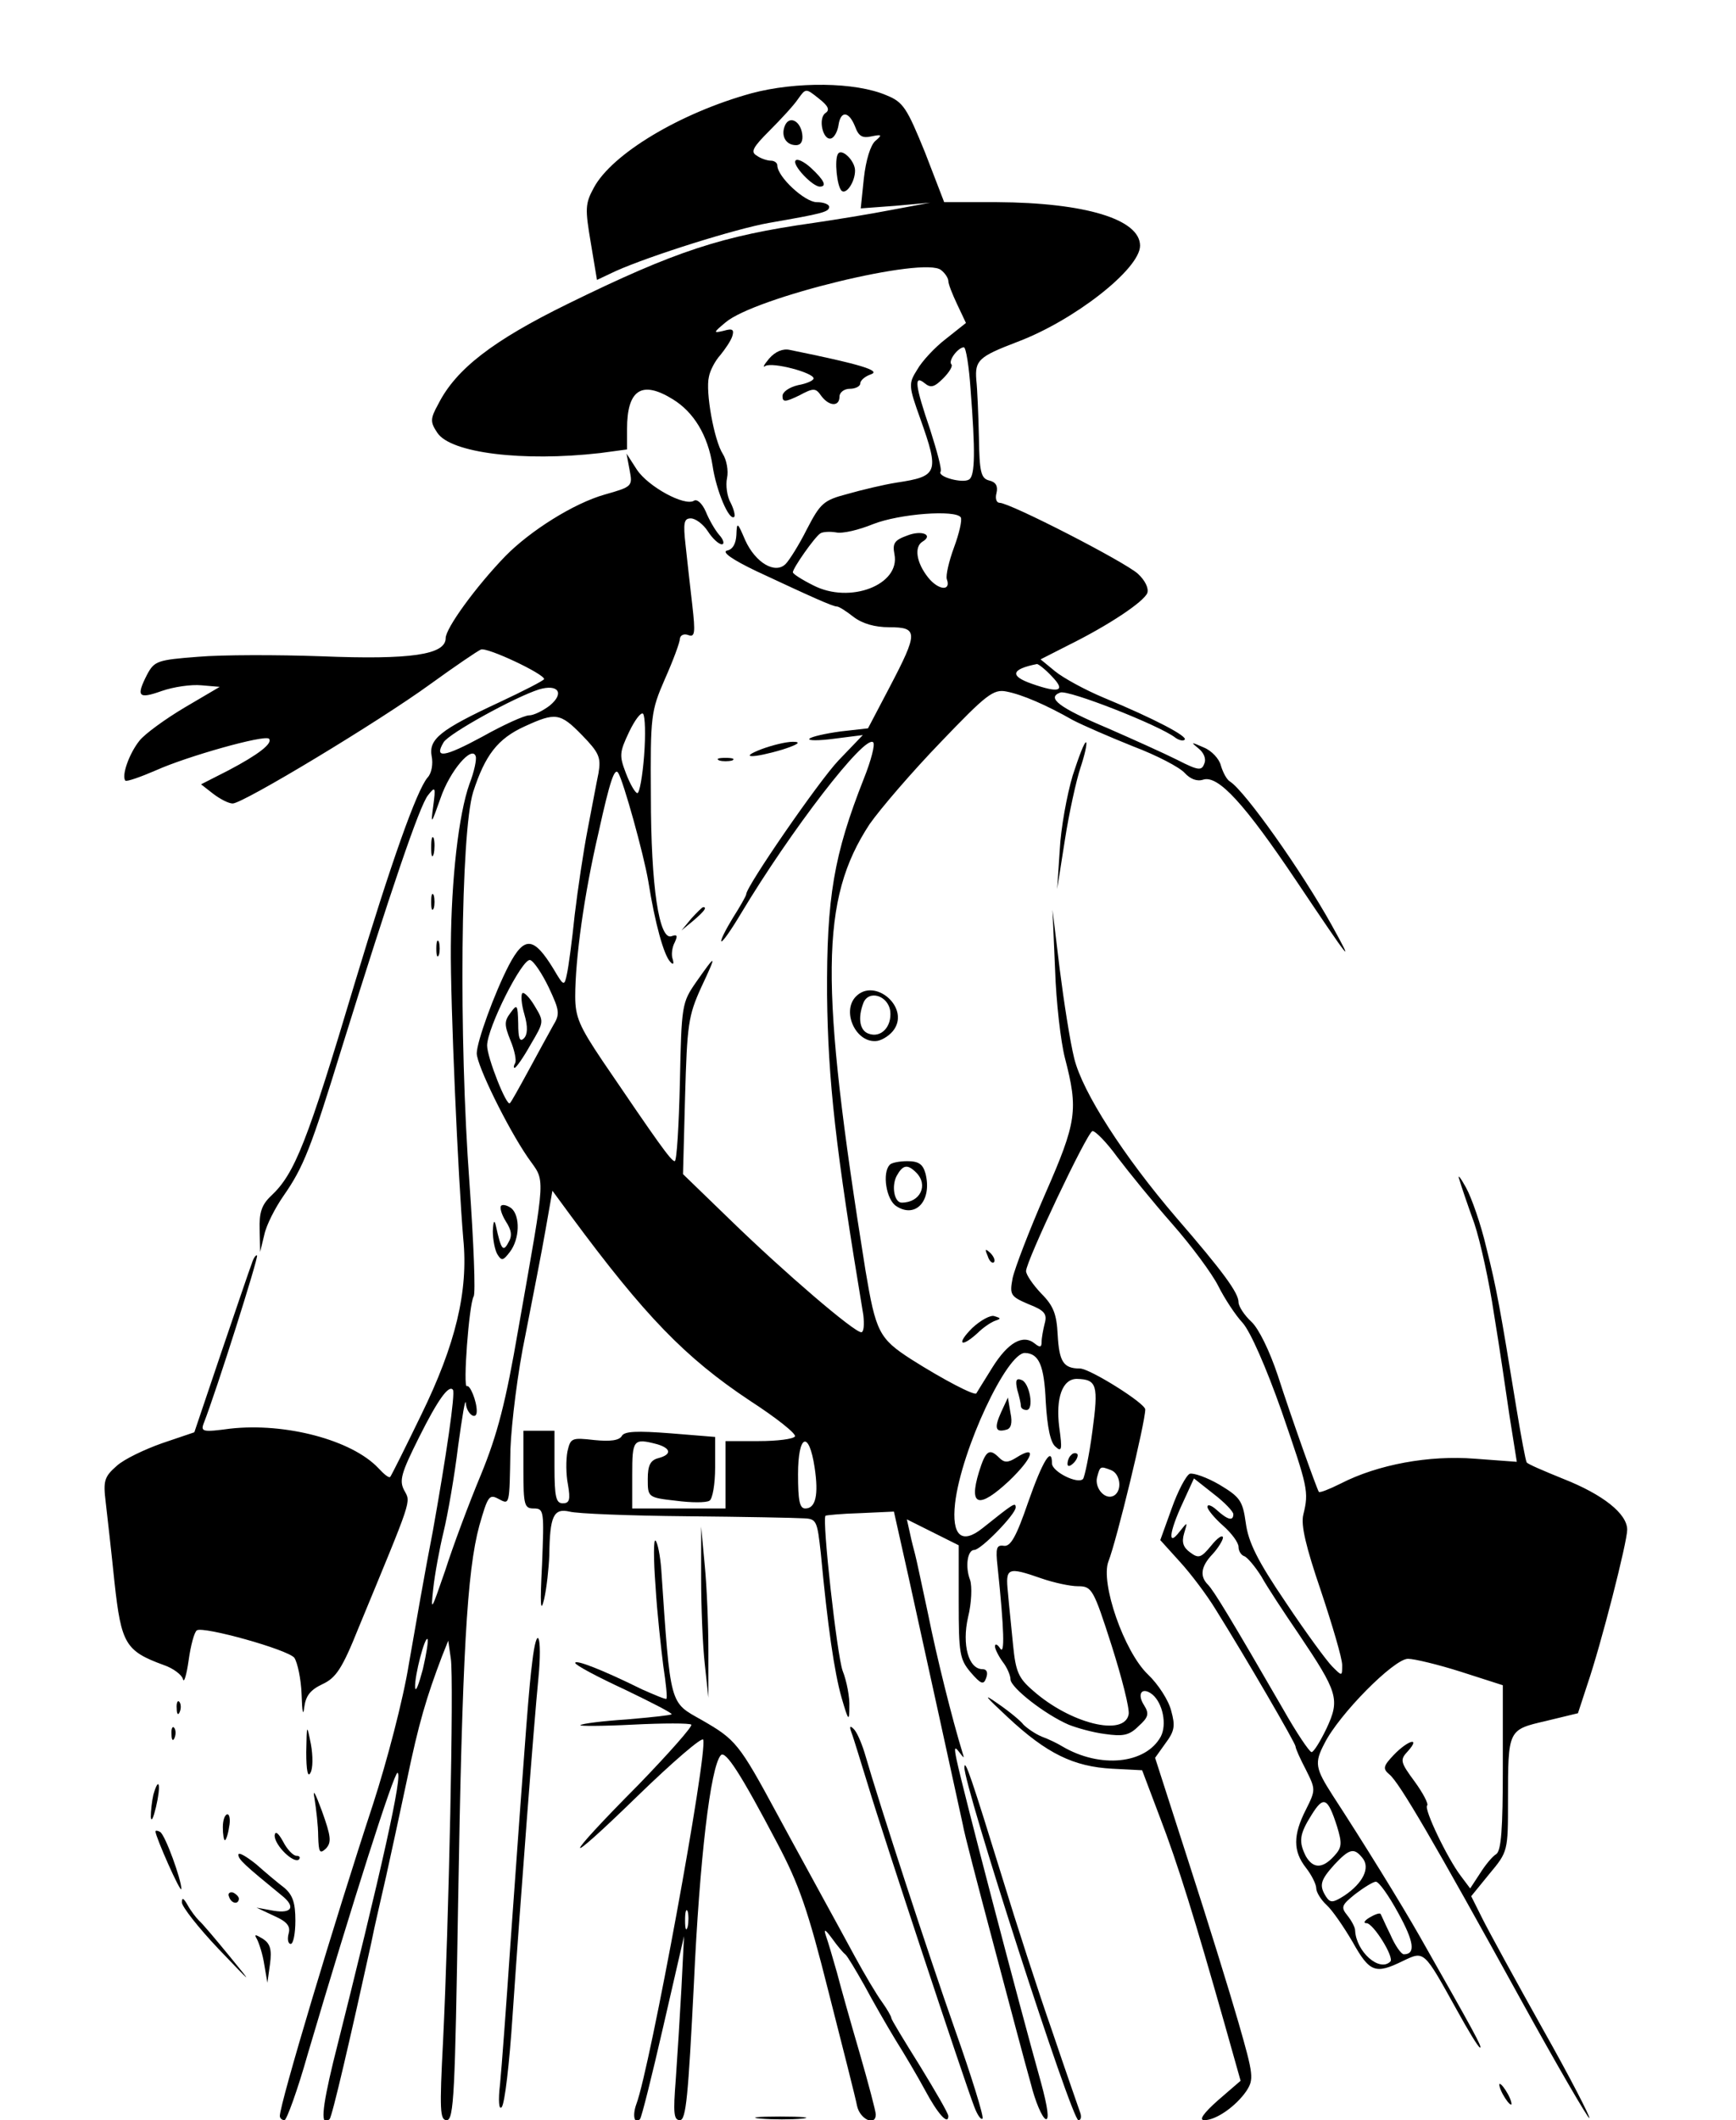 <svg xmlns="http://www.w3.org/2000/svg" width="335pt" height="409pt" viewBox="0 0 335 409" preserveAspectRatio="xMidYMid meet"><g transform="translate(0,409) scale(0.1,-0.1)" fill="#000000" stroke="none"><path d="M1450 3910 c-138 -38 -269 -117 -304 -182 -17 -31 -17 -41 -6 -106 l12 -72 36 17 c67 30 233 82 296 93 103 18 116 21 116 31 0 5 -11 9 -24 9 -23 0 -76 49 -76 71 0 5 -6 9 -12 9 -7 0 -20 4 -28 10 -12 7 -7 16 25 48 22 22 47 49 55 61 15 21 15 21 40 1 18 -14 22 -22 13 -28 -15 -10 -5 -54 11 -49 6 2 12 13 14 25 4 29 20 28 32 -2 7 -19 14 -23 32 -19 20 4 21 3 7 -9 -9 -8 -18 -36 -22 -72 l-6 -58 67 5 67 6 -75 -14 c-41 -8 -109 -19 -150 -25 -177 -25 -266 -54 -474 -156 -145 -71 -216 -126 -250 -193 -16 -29 -16 -35 -2 -56 26 -39 165 -56 314 -39 l52 7 0 39 c0 76 28 95 88 58 41 -25 68 -70 77 -128 7 -48 32 -108 42 -99 2 3 -1 15 -7 27 -7 12 -10 34 -7 48 3 14 -1 35 -8 46 -17 26 -34 121 -27 149 2 12 12 31 22 42 9 11 20 27 23 36 4 13 1 16 -16 11 -21 -5 -21 -4 3 16 56 48 384 128 416 101 8 -6 14 -16 14 -21 0 -6 8 -26 17 -45 l17 -36 -39 -31 c-21 -16 -46 -43 -55 -59 -17 -27 -17 -31 6 -95 37 -104 34 -111 -46 -123 -25 -4 -67 -14 -95 -22 -46 -12 -52 -18 -78 -68 -15 -30 -34 -60 -41 -67 -20 -20 -58 2 -78 46 -15 35 -16 36 -17 10 -1 -17 -7 -28 -18 -30 -11 -3 11 -18 57 -40 107 -50 147 -68 155 -68 4 0 18 -9 32 -20 17 -13 41 -20 69 -20 56 0 56 -10 1 -115 l-42 -80 -53 -6 c-29 -4 -56 -10 -60 -14 -4 -4 18 -4 48 0 l55 7 -47 -49 c-38 -40 -178 -243 -178 -258 0 -3 -12 -24 -26 -46 -14 -23 -24 -43 -22 -45 2 -2 19 22 38 54 96 160 239 346 255 330 4 -4 -4 -35 -18 -70 -58 -147 -72 -229 -71 -418 2 -165 16 -293 70 -617 2 -18 1 -33 -4 -33 -14 0 -148 115 -250 214 l-94 91 4 150 c4 138 6 155 31 210 31 66 30 67 -10 10 -27 -39 -28 -44 -31 -193 -2 -83 -6 -152 -10 -152 -7 0 -33 37 -139 193 -45 67 -53 85 -53 125 0 72 17 196 45 316 22 100 31 126 38 115 10 -16 49 -156 58 -209 13 -82 30 -142 42 -155 6 -7 8 -5 5 5 -3 8 -1 23 4 32 6 13 5 16 -6 12 -24 -9 -40 95 -40 271 -1 154 0 163 27 225 16 36 29 71 29 78 1 7 8 10 16 7 13 -5 14 4 8 57 -4 35 -10 87 -13 116 -5 44 -3 52 10 52 9 0 24 -11 33 -25 9 -14 21 -25 27 -25 5 0 4 8 -5 18 -8 9 -20 30 -26 45 -7 16 -17 25 -23 21 -18 -11 -88 27 -110 60 l-20 31 6 -32 c6 -31 5 -32 -48 -47 -60 -17 -144 -70 -192 -119 -57 -59 -115 -139 -115 -158 0 -32 -67 -42 -240 -35 -85 3 -192 3 -238 -1 -78 -6 -84 -8 -98 -34 -22 -43 -17 -48 28 -32 23 8 57 13 77 11 l35 -3 -68 -40 c-37 -22 -77 -51 -87 -64 -20 -25 -35 -68 -27 -77 3 -2 29 7 59 20 60 27 209 69 218 61 8 -9 -21 -31 -78 -61 l-53 -27 23 -18 c13 -10 30 -19 38 -19 20 0 282 158 381 230 47 34 91 64 98 67 12 5 122 -47 122 -57 -1 -3 -40 -23 -87 -45 -114 -53 -136 -71 -130 -104 3 -14 0 -33 -8 -41 -21 -25 -70 -163 -140 -395 -92 -308 -116 -369 -162 -412 -18 -17 -23 -32 -22 -65 l1 -43 8 33 c4 19 21 52 37 75 39 56 53 92 113 287 93 299 150 467 166 486 14 18 15 16 10 -21 -5 -37 -4 -36 14 15 18 53 61 103 68 81 2 -6 -3 -30 -12 -53 -21 -59 -35 -183 -36 -313 -1 -112 14 -447 24 -565 10 -101 -15 -204 -81 -339 -31 -64 -58 -118 -60 -120 -2 -3 -12 5 -23 17 -51 54 -179 88 -286 76 -52 -7 -57 -6 -51 10 25 64 106 320 103 324 -2 2 -7 -5 -10 -15 -4 -10 -30 -87 -59 -172 l-52 -154 -62 -21 c-34 -12 -74 -31 -88 -44 -24 -21 -26 -29 -21 -70 3 -26 11 -96 17 -155 13 -118 21 -132 95 -159 18 -6 35 -19 37 -27 2 -9 7 8 11 36 4 29 11 55 16 58 13 8 175 -37 188 -53 6 -9 13 -41 14 -71 1 -33 3 -43 5 -25 3 23 12 34 35 45 26 12 38 29 70 109 105 254 101 241 88 265 -10 19 -6 33 29 103 36 72 57 101 65 91 5 -6 -13 -129 -39 -274 -14 -71 -34 -186 -46 -255 -11 -69 -43 -190 -69 -270 -74 -225 -180 -578 -180 -602 0 -4 4 -8 9 -8 4 0 25 57 45 128 86 291 166 542 173 542 11 0 -29 -181 -124 -558 -22 -91 -25 -127 -7 -110 5 5 40 156 80 338 7 36 21 94 29 130 8 36 26 119 40 185 23 111 38 161 68 240 l12 30 5 -35 c6 -40 -4 -513 -15 -737 -7 -134 -6 -153 7 -153 14 0 16 53 22 418 8 478 17 641 41 729 16 56 19 61 36 52 23 -12 22 -16 24 96 2 50 14 149 29 220 14 72 32 163 39 204 l13 74 36 -49 c142 -192 220 -273 345 -356 51 -33 90 -64 87 -69 -3 -5 -34 -9 -70 -9 l-64 0 0 -65 0 -65 -90 0 -90 0 0 65 c0 68 2 71 48 59 27 -8 29 -20 2 -27 -15 -4 -20 -14 -20 -40 0 -35 0 -36 54 -42 30 -4 59 -4 65 0 6 3 11 32 11 64 l0 59 -86 7 c-65 5 -89 4 -94 -5 -5 -9 -23 -11 -53 -8 -44 5 -46 4 -52 -22 -3 -16 -3 -44 1 -64 5 -29 3 -36 -10 -36 -13 0 -16 12 -16 70 l0 70 -30 0 -30 0 0 -75 c0 -69 2 -75 20 -75 20 0 20 -5 16 -108 -4 -77 -3 -96 4 -67 5 22 9 60 10 85 1 75 8 91 39 84 14 -4 116 -8 226 -9 110 -1 212 -3 226 -4 25 -1 26 -5 33 -68 13 -139 26 -229 40 -278 13 -45 15 -47 15 -18 1 18 -5 50 -13 70 -11 31 -40 292 -33 299 1 1 31 4 67 5 l65 3 28 -125 c29 -132 96 -437 105 -479 2 -14 29 -117 59 -230 30 -113 62 -234 72 -269 9 -36 22 -66 29 -69 7 -2 4 22 -9 70 -44 157 -150 562 -163 623 -5 24 -4 27 5 15 10 -13 10 -13 6 0 -19 62 -49 181 -66 266 -12 56 -23 108 -25 115 -2 8 -7 26 -10 41 l-6 27 50 -25 50 -25 0 -109 c0 -100 2 -111 23 -136 20 -23 25 -25 30 -11 4 11 1 17 -7 17 -27 0 -40 47 -28 100 7 28 8 60 4 72 -10 26 -5 58 8 58 13 0 80 69 80 82 0 11 -5 7 -64 -40 -40 -32 -60 -15 -53 48 12 103 100 291 135 290 27 -1 37 -24 40 -94 3 -50 9 -79 19 -87 12 -11 13 -5 7 38 -7 56 6 93 34 93 39 -1 42 -12 30 -101 -6 -46 -15 -88 -18 -92 -10 -11 -60 14 -60 30 0 34 -18 5 -46 -75 -23 -67 -34 -86 -47 -84 -14 2 -16 -4 -12 -40 13 -123 14 -172 5 -158 -5 8 -10 10 -10 4 0 -5 7 -19 15 -30 8 -10 15 -26 15 -34 1 -16 66 -67 112 -87 15 -6 46 -15 70 -18 35 -5 47 -3 65 15 19 17 21 24 11 40 -15 23 -4 37 16 21 20 -17 28 -58 16 -81 -29 -53 -117 -62 -190 -19 -8 5 -26 14 -40 19 -14 6 -29 17 -35 23 -5 7 -28 26 -50 41 -30 21 -24 14 20 -27 75 -70 127 -95 201 -99 l58 -3 34 -90 c35 -91 68 -198 125 -399 l31 -110 -44 -38 c-28 -25 -37 -38 -26 -38 23 0 61 27 81 56 15 23 14 31 -15 132 -17 59 -60 198 -96 309 l-65 202 20 28 c18 24 19 34 11 63 -5 20 -25 51 -45 70 -46 44 -92 177 -76 218 16 41 71 268 71 293 0 12 -107 79 -126 79 -32 0 -40 13 -43 65 -2 40 -8 56 -32 80 -16 17 -29 36 -29 43 0 19 117 266 128 270 5 1 27 -21 48 -50 22 -29 69 -87 106 -129 37 -42 77 -96 89 -120 12 -24 33 -56 47 -71 15 -17 45 -85 75 -170 51 -148 53 -155 42 -200 -5 -20 5 -62 34 -147 22 -66 41 -130 41 -143 0 -22 0 -22 -19 -3 -11 11 -52 67 -90 124 -55 81 -72 116 -77 153 -6 43 -11 50 -51 74 -24 14 -50 23 -57 21 -7 -3 -23 -33 -35 -67 l-22 -61 38 -42 c21 -23 52 -64 69 -92 60 -96 154 -258 154 -264 0 -4 9 -24 20 -45 19 -38 19 -39 0 -77 -25 -49 -25 -80 0 -112 11 -14 20 -32 20 -40 0 -7 9 -22 20 -32 11 -10 33 -42 50 -71 33 -59 44 -63 97 -37 42 20 40 21 104 -94 22 -40 42 -73 45 -73 5 0 -11 29 -116 214 -37 65 -110 183 -168 272 -34 53 -36 63 -16 101 28 56 134 163 161 163 12 0 58 -11 102 -25 l81 -26 0 -159 c0 -118 -3 -161 -13 -167 -7 -4 -21 -21 -31 -37 l-19 -29 -18 24 c-26 34 -72 130 -65 136 3 3 -8 24 -24 46 -28 38 -29 42 -13 59 25 28 0 21 -27 -7 -21 -22 -22 -27 -9 -38 19 -15 86 -130 254 -435 70 -127 130 -230 132 -228 2 2 -38 80 -90 172 -52 93 -104 188 -116 212 l-22 44 35 43 c36 43 36 44 36 142 0 137 0 136 73 153 l62 15 18 55 c27 79 77 275 77 299 0 31 -47 68 -123 98 -37 15 -70 29 -71 32 -2 3 -11 51 -20 106 -31 190 -38 230 -58 309 -10 43 -28 95 -39 115 -11 20 -17 27 -13 16 3 -11 16 -49 29 -85 12 -36 29 -114 38 -175 10 -60 23 -149 30 -197 l14 -88 -81 6 c-88 7 -187 -11 -259 -48 -22 -11 -40 -18 -42 -16 -4 6 -53 143 -79 224 -16 48 -37 91 -51 104 -14 13 -25 30 -25 38 0 18 -30 59 -120 163 -102 119 -181 242 -197 307 -8 32 -20 109 -28 172 l-14 115 5 -115 c2 -63 11 -140 19 -171 26 -100 23 -123 -38 -262 -31 -71 -59 -144 -63 -163 -6 -32 -4 -35 31 -50 31 -12 36 -19 31 -37 -3 -12 -6 -28 -6 -36 0 -10 -3 -11 -13 -3 -23 19 -52 2 -82 -46 -16 -26 -30 -48 -31 -50 -3 -5 -63 26 -126 66 -62 40 -68 53 -88 172 -89 556 -87 715 8 860 21 30 82 101 137 158 88 92 102 103 127 98 31 -6 77 -26 128 -55 19 -10 72 -33 117 -51 45 -17 89 -40 99 -51 11 -12 24 -17 36 -13 29 9 80 -47 180 -196 104 -155 114 -168 68 -85 -59 106 -167 258 -196 277 -7 4 -14 18 -18 31 -3 13 -18 29 -33 35 -25 11 -26 11 -10 -2 10 -8 15 -20 11 -29 -5 -14 -11 -14 -52 7 -26 13 -86 40 -134 61 -95 40 -119 59 -92 69 15 6 191 -63 222 -87 7 -5 15 -7 18 -4 7 6 -57 40 -156 81 -36 15 -78 38 -94 51 l-28 23 53 27 c79 39 146 84 153 101 3 9 -4 24 -18 37 -25 23 -247 137 -267 137 -6 0 -9 8 -6 19 3 13 -1 21 -14 24 -16 4 -19 16 -20 84 -1 43 -3 92 -5 110 -3 38 5 45 78 73 110 41 238 141 238 186 0 51 -106 83 -276 84 l-102 0 -37 96 c-35 86 -42 97 -74 110 -60 26 -175 27 -261 4z m423 -572 c9 -116 9 -166 -3 -173 -12 -8 -61 5 -55 15 3 4 -7 40 -20 81 -29 85 -32 107 -11 90 12 -10 19 -8 36 9 12 12 19 24 16 27 -7 7 13 33 24 33 4 0 10 -37 13 -82z m-19 -246 c3 -5 -3 -31 -13 -58 -10 -27 -16 -54 -14 -61 9 -24 -16 -22 -36 3 -23 29 -27 59 -11 69 22 13 -1 23 -29 12 -25 -9 -29 -15 -25 -36 12 -59 -86 -97 -157 -60 -22 11 -39 22 -39 25 0 8 42 68 53 75 4 3 18 4 30 2 13 -3 45 5 72 16 51 20 159 28 169 13z m176 -307 c27 -28 15 -33 -39 -14 -43 15 -40 28 10 38 3 0 16 -10 29 -24z m-969 -56 c-13 -10 -31 -19 -40 -19 -9 0 -49 -18 -90 -41 -74 -40 -94 -43 -75 -11 10 17 137 87 184 102 37 11 50 -7 21 -31z m182 -96 c-3 -40 -9 -73 -13 -73 -4 0 -14 17 -22 38 -13 34 -13 40 6 80 11 23 23 39 27 35 4 -5 5 -41 2 -80z m-120 39 c33 -34 37 -43 32 -73 -4 -19 -13 -68 -21 -109 -8 -41 -19 -115 -25 -165 -5 -49 -12 -101 -15 -114 -5 -24 -6 -24 -26 10 -38 62 -56 64 -86 7 -28 -54 -62 -148 -62 -170 0 -23 59 -143 98 -200 35 -51 37 -20 -18 -333 -24 -140 -40 -202 -72 -280 -23 -55 -54 -138 -69 -185 -27 -78 -28 -81 -23 -35 3 28 12 77 20 110 8 33 21 107 28 165 8 58 14 95 15 83 1 -20 21 -35 21 -15 0 19 -13 51 -19 48 -8 -5 4 158 13 173 4 6 0 104 -8 218 -21 284 -17 676 7 755 23 71 47 103 100 127 59 27 68 26 110 -17z m-64 -487 c21 -45 22 -51 8 -74 -8 -14 -29 -53 -47 -86 -18 -33 -34 -62 -36 -63 -6 -8 -44 88 -44 111 0 34 68 169 83 165 7 -2 23 -26 36 -53z m513 -926 c8 -53 2 -79 -18 -79 -11 0 -14 15 -14 66 0 77 21 86 32 13z m572 -5 c18 -7 22 -39 6 -49 -17 -10 -38 14 -33 35 6 22 6 22 27 14z m236 -85 c0 -14 -11 -11 -32 8 -10 9 -18 12 -18 6 0 -5 14 -22 30 -36 17 -15 30 -33 30 -41 0 -8 5 -16 11 -18 6 -2 21 -20 33 -39 11 -20 44 -70 72 -111 76 -113 80 -126 54 -182 -12 -25 -25 -46 -29 -46 -4 0 -29 37 -55 83 -100 173 -134 229 -145 240 -16 16 -14 35 9 59 11 12 20 27 20 32 -1 6 -11 -1 -23 -16 -19 -23 -24 -25 -40 -13 -14 10 -17 20 -12 37 7 23 7 23 -9 3 -23 -30 -20 -1 6 55 l22 48 38 -30 c21 -16 38 -34 38 -39z m-370 -124 c23 -8 55 -15 70 -15 27 0 30 -5 65 -114 20 -63 35 -122 33 -133 -8 -44 -113 -18 -185 46 -28 24 -33 37 -38 87 -3 32 -8 78 -10 102 -5 48 -1 50 65 27z m-1194 -175 c-8 -30 -14 -46 -15 -35 -1 23 19 99 24 93 2 -2 -2 -28 -9 -58z m1764 -303 c10 -33 10 -41 -6 -58 -22 -24 -40 -24 -54 0 -14 28 -13 42 11 80 23 37 31 34 49 -22z m49 -61 c16 -19 1 -49 -35 -73 -22 -14 -27 -14 -35 -2 -14 22 -11 32 16 62 29 31 38 33 54 13z m69 -106 c31 -56 34 -80 11 -80 -5 0 -17 17 -26 38 -10 20 -18 39 -19 40 -2 2 -11 -1 -21 -7 -10 -6 -13 -11 -6 -11 13 0 54 -66 46 -74 -21 -21 -66 19 -68 60 0 6 -7 19 -15 29 -13 16 -11 20 15 41 17 13 35 24 40 24 6 0 25 -27 43 -60z"></path><path d="M967 1764 c-3 -4 1 -17 9 -30 11 -17 13 -28 5 -41 -10 -19 -14 -14 -24 32 -3 13 -5 10 -6 -10 0 -16 4 -37 9 -45 8 -13 11 -12 24 5 19 25 20 69 3 84 -8 6 -17 8 -20 5z"></path><path d="M1008 2174 c-3 -3 -2 -21 4 -41 7 -24 6 -39 -1 -46 -8 -8 -11 0 -11 29 -1 36 -2 38 -15 20 -12 -16 -12 -23 0 -53 8 -19 12 -39 9 -44 -3 -5 -3 -9 -1 -9 3 0 17 20 31 45 26 44 26 44 8 74 -10 17 -21 28 -24 25z"></path><path d="M1514 3846 c-7 -19 3 -36 22 -36 10 0 14 8 12 22 -4 26 -26 36 -34 14z"></path><path d="M1617 3793 c-7 -11 -2 -62 7 -71 9 -8 26 17 26 39 0 19 -26 44 -33 32z"></path><path d="M1535 3780 c-6 -9 33 -50 47 -50 14 0 9 12 -17 36 -13 12 -27 19 -30 14z"></path><path d="M1484 3398 c-10 -12 -13 -18 -7 -14 14 8 93 -13 93 -24 0 -4 -13 -10 -30 -13 -17 -4 -30 -13 -30 -21 0 -12 5 -12 32 1 28 15 32 15 43 -1 15 -20 35 -21 35 -1 0 8 9 15 20 15 11 0 20 5 20 10 0 6 9 14 21 18 19 7 -19 19 -157 47 -13 3 -28 -3 -40 -17z"></path><path d="M1470 2645 c-47 -18 -17 -18 40 -1 31 10 37 15 20 15 -14 0 -41 -7 -60 -14z"></path><path d="M2070 2594 c-11 -37 -23 -102 -25 -144 l-5 -75 15 95 c8 52 22 115 30 139 8 24 13 46 11 49 -3 2 -14 -27 -26 -64z"></path><path d="M1388 2623 c6 -2 18 -2 25 0 6 3 1 5 -13 5 -14 0 -19 -2 -12 -5z"></path><path d="M832 2455 c0 -16 2 -22 5 -12 2 9 2 23 0 30 -3 6 -5 -1 -5 -18z"></path><path d="M832 2350 c0 -14 2 -19 5 -12 2 6 2 18 0 25 -3 6 -5 1 -5 -13z"></path><path d="M1334 2318 l-19 -23 23 19 c21 18 27 26 19 26 -2 0 -12 -10 -23 -22z"></path><path d="M842 2260 c0 -14 2 -19 5 -12 2 6 2 18 0 25 -3 6 -5 1 -5 -13z"></path><path d="M1652 2168 c-29 -29 0 -92 41 -86 11 2 26 12 33 23 28 43 -38 99 -74 63z m66 -29 c3 -30 -18 -52 -42 -43 -17 6 -21 30 -10 59 10 26 48 15 52 -16z"></path><path d="M1717 1843 c-15 -15 -7 -68 13 -80 37 -24 69 11 56 63 -5 18 -13 24 -35 24 -15 0 -31 -3 -34 -7z m51 -15 c24 -24 8 -58 -28 -58 -14 0 -20 31 -10 51 12 22 21 24 38 7z"></path><path d="M1906 1667 c3 -10 9 -15 12 -12 3 3 0 11 -7 18 -10 9 -11 8 -5 -6z"></path><path d="M1876 1528 c-31 -31 -22 -39 10 -10 11 11 26 21 34 24 12 4 12 5 -1 9 -7 3 -27 -8 -43 -23z"></path><path d="M1963 1409 c4 -13 7 -27 7 -31 0 -5 5 -8 11 -8 15 0 6 53 -10 58 -10 4 -12 -1 -8 -19z"></path><path d="M1932 1366 c-14 -31 -11 -40 10 -34 9 2 12 13 8 32 l-5 30 -13 -28z"></path><path d="M1889 1250 c-20 -66 0 -71 58 -17 47 45 55 71 14 45 -16 -10 -23 -10 -33 0 -19 19 -26 14 -39 -28z"></path><path d="M2067 1283 c-4 -3 -7 -11 -7 -17 0 -6 5 -5 12 2 6 6 9 14 7 17 -3 3 -9 2 -12 -2z"></path><path d="M1353 1045 c0 -55 3 -129 7 -165 l7 -65 0 90 c0 50 -3 124 -7 165 l-7 75 0 -100z"></path><path d="M1265 1030 c3 -52 11 -122 15 -154 5 -33 8 -61 6 -63 -1 -2 -22 7 -47 18 -79 39 -129 58 -129 51 0 -4 43 -27 95 -51 52 -25 93 -46 91 -48 -2 -2 -41 -6 -87 -10 -46 -3 -86 -8 -89 -11 -3 -2 43 -2 101 1 59 3 110 3 113 0 3 -3 -43 -55 -101 -115 -150 -151 -152 -168 -3 -23 68 66 125 115 127 109 9 -26 -103 -635 -129 -703 -8 -22 -4 -40 7 -29 3 3 23 83 45 179 l40 174 -5 -100 c-3 -55 -8 -135 -11 -177 -5 -64 -4 -78 8 -78 12 0 16 46 27 263 11 240 32 419 52 441 9 10 39 -37 108 -168 43 -81 60 -130 100 -289 27 -106 52 -204 55 -220 6 -26 36 -39 36 -16 0 6 -14 59 -31 118 -17 58 -37 129 -44 156 -8 28 -17 59 -21 70 -5 15 -2 14 12 -5 10 -14 21 -27 25 -30 4 -3 20 -30 37 -60 16 -30 43 -77 60 -105 17 -27 43 -71 57 -97 24 -45 45 -69 45 -50 0 5 -25 48 -55 97 -30 48 -55 89 -55 92 0 3 -8 17 -18 31 -11 15 -34 54 -52 87 -18 33 -45 83 -60 110 -15 28 -56 102 -90 165 -74 137 -80 144 -146 182 -62 35 -60 24 -78 291 -2 26 -7 51 -11 55 -4 4 -4 -36 0 -88z m62 -657 c-3 -10 -5 -4 -5 12 0 17 2 24 5 18 2 -7 2 -21 0 -30z"></path><path d="M1027 883 c-6 -47 -11 -109 -42 -543 -8 -118 -17 -240 -20 -270 -4 -33 -2 -51 3 -45 6 6 15 84 21 175 16 234 41 561 50 653 8 83 -3 108 -12 30z"></path><path d="M341 794 c0 -11 3 -14 6 -6 3 7 2 16 -1 19 -3 4 -6 -2 -5 -13z"></path><path d="M331 744 c0 -11 3 -14 6 -6 3 7 2 16 -1 19 -3 4 -6 -2 -5 -13z"></path><path d="M591 710 c0 -35 3 -50 8 -40 5 8 5 33 1 55 -8 40 -8 40 -9 -15z"></path><path d="M1643 748 c4 -10 18 -57 33 -105 27 -90 184 -565 204 -617 6 -16 13 -26 16 -23 3 3 -21 81 -54 174 -51 145 -142 423 -174 533 -6 19 -15 40 -21 45 -7 7 -8 4 -4 -7z"></path><path d="M1861 681 c-2 -33 207 -681 220 -681 5 0 6 6 4 13 -2 6 -27 77 -54 157 -28 80 -71 213 -96 295 -60 194 -73 233 -74 216z"></path><path d="M296 628 c-3 -13 -5 -32 -5 -43 1 -11 5 -2 10 19 10 42 6 62 -5 24z"></path><path d="M607 620 c3 -19 7 -52 7 -72 1 -32 3 -35 15 -24 11 12 10 23 -8 73 -13 35 -18 44 -14 23z"></path><path d="M430 565 c0 -14 2 -25 4 -25 2 0 6 11 8 25 3 14 1 25 -3 25 -5 0 -9 -11 -9 -25z"></path><path d="M300 557 c0 -10 49 -121 50 -111 0 18 -31 104 -41 110 -5 3 -9 3 -9 1z"></path><path d="M530 549 c0 -19 37 -55 47 -46 3 4 1 7 -5 7 -6 0 -18 12 -26 28 -9 16 -15 21 -16 11z"></path><path d="M460 512 c0 -9 12 -20 83 -78 28 -22 21 -36 -15 -30 l-33 6 34 -16 c25 -11 32 -20 28 -34 -3 -11 -1 -20 4 -20 5 0 9 20 9 45 0 34 -5 49 -21 63 -12 9 -37 30 -55 46 -19 15 -34 24 -34 18z"></path><path d="M442 431 c4 -13 18 -16 19 -4 0 4 -5 9 -11 12 -7 2 -11 -2 -8 -8z"></path><path d="M351 420 c0 -8 32 -49 71 -90 66 -69 67 -70 22 -15 -27 33 -54 65 -60 70 -6 6 -16 19 -22 30 -8 14 -11 15 -11 5z"></path><path d="M496 349 c4 -8 11 -29 14 -49 l6 -35 5 36 c4 29 0 40 -14 49 -15 9 -17 9 -11 -1z"></path><path d="M2900 50 c6 -11 13 -20 16 -20 2 0 0 9 -6 20 -6 11 -13 20 -16 20 -2 0 0 -9 6 -20z"></path><path d="M1468 3 c23 -2 59 -2 80 0 20 2 1 4 -43 4 -44 0 -61 -2 -37 -4z"></path></g></svg>